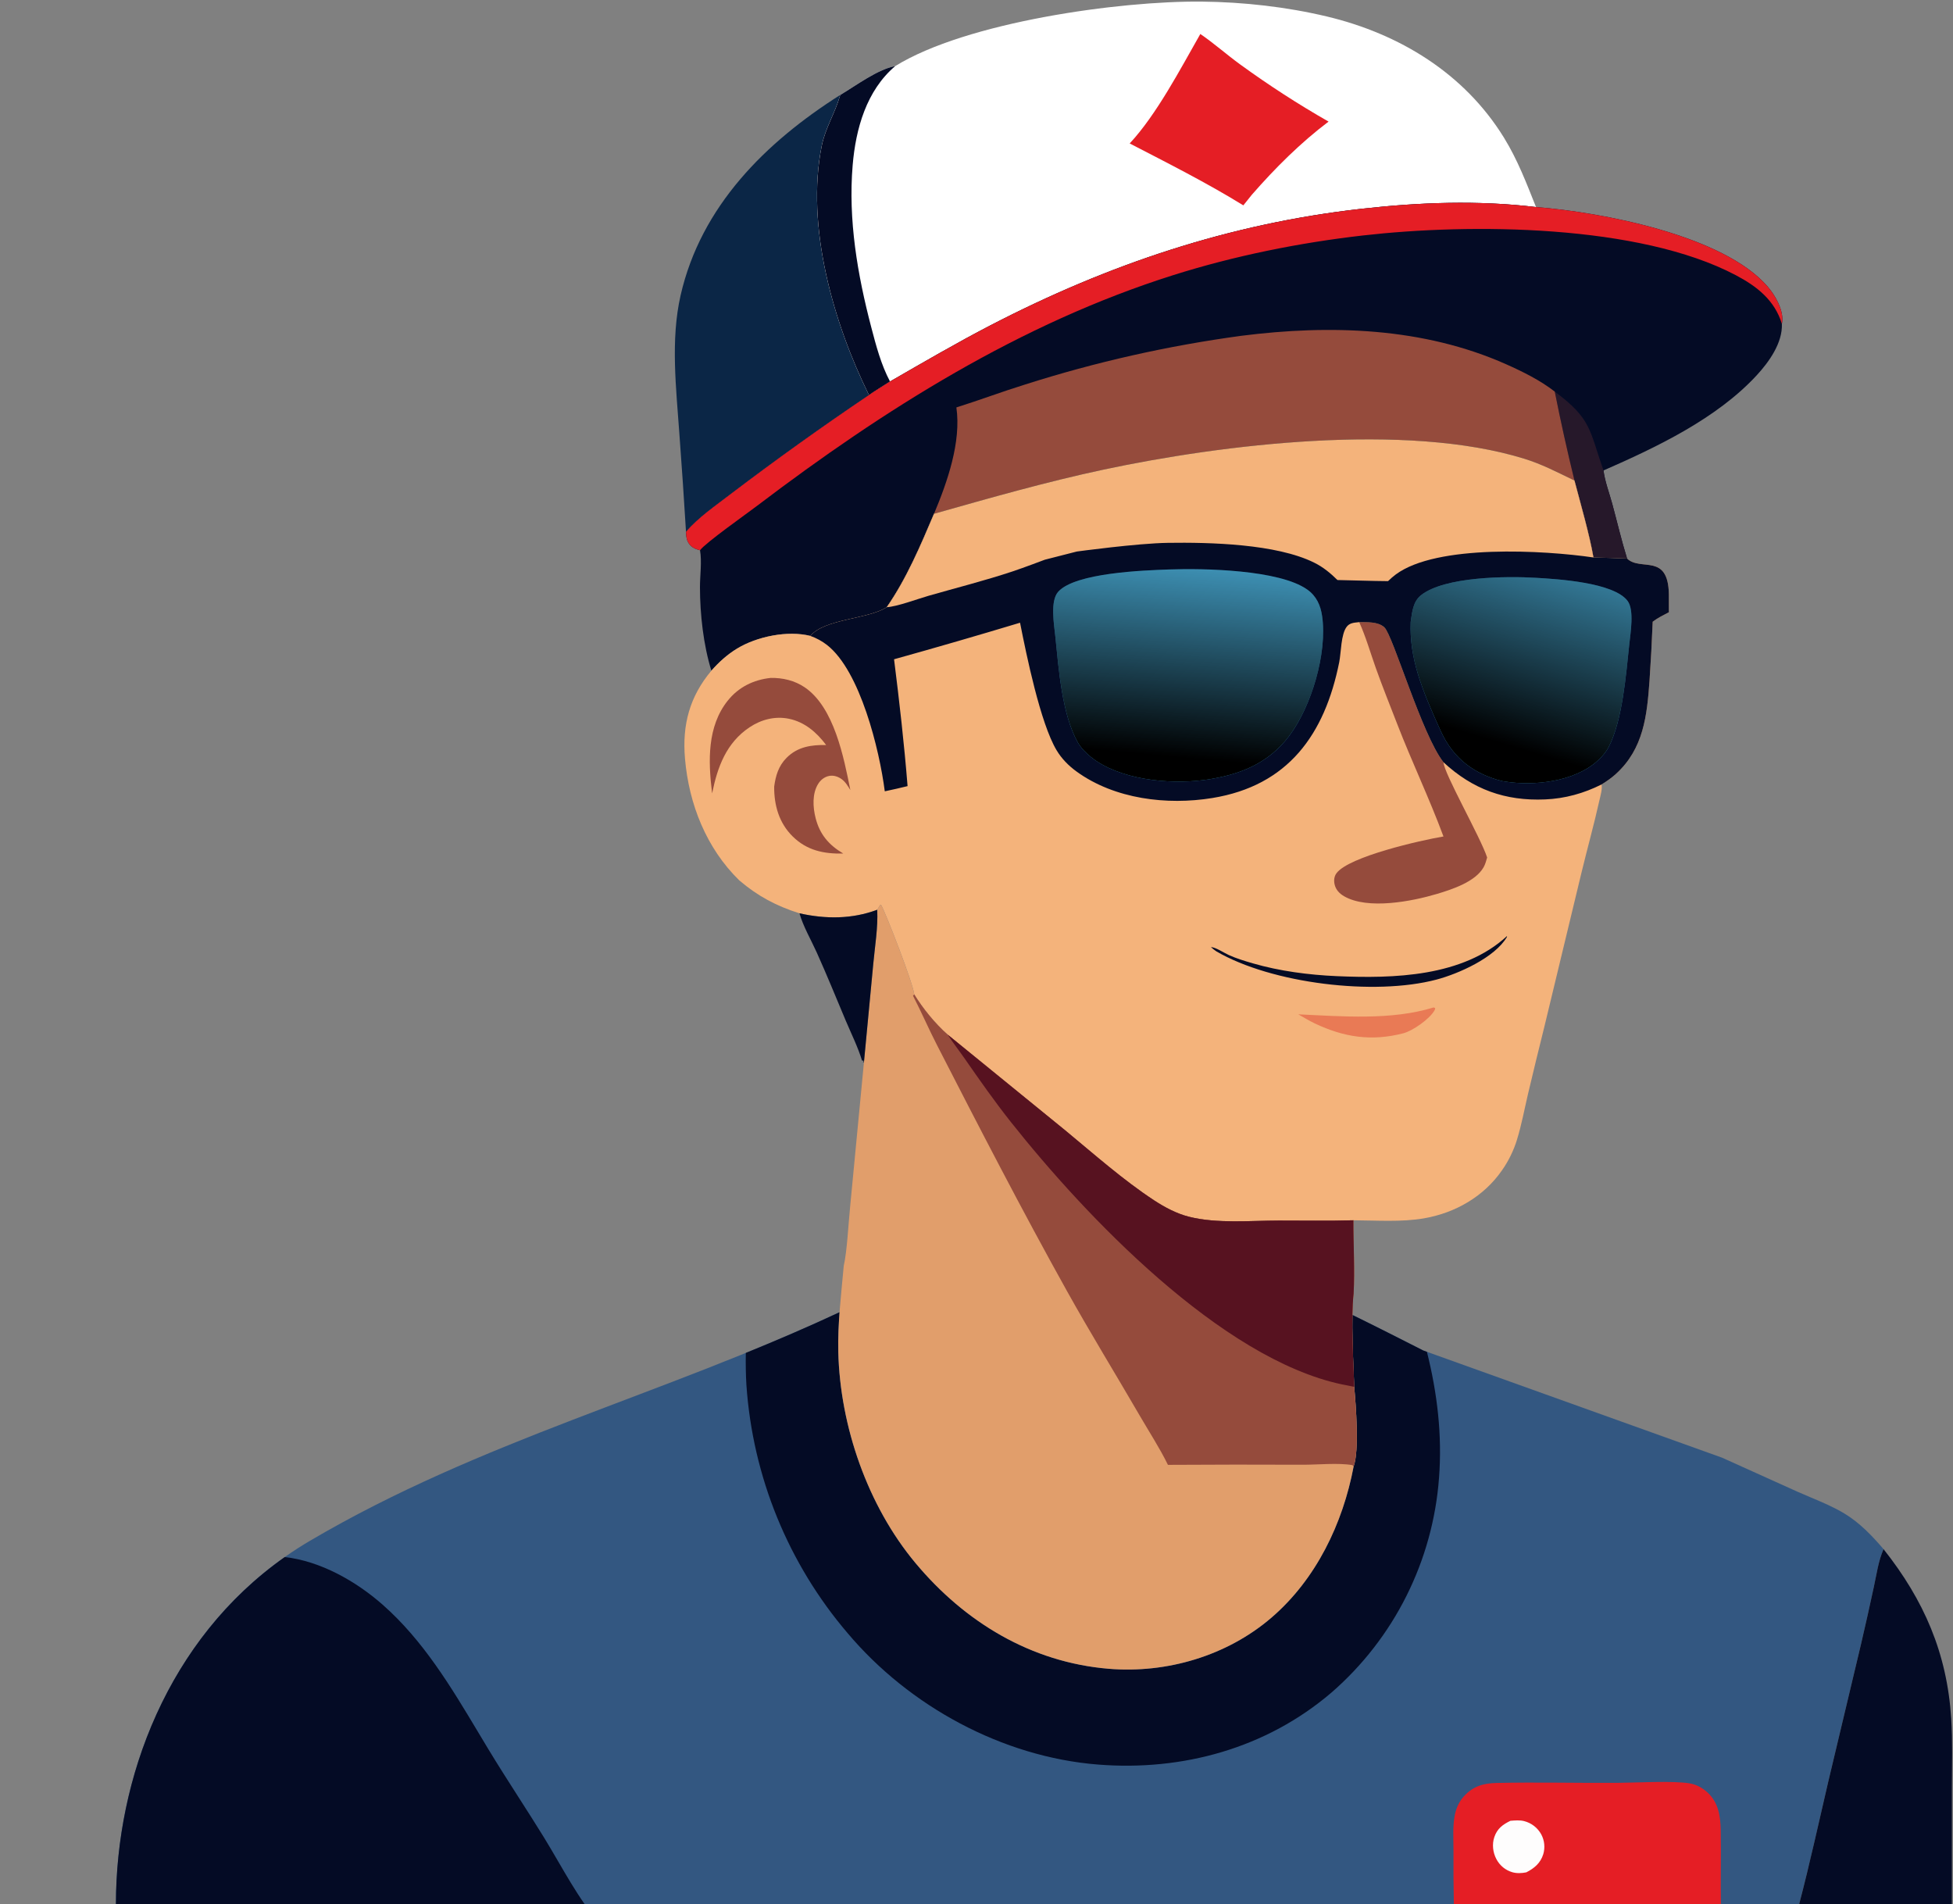 <svg width="159" height="155" viewBox="0 0 159 155" fill="none" xmlns="http://www.w3.org/2000/svg">
<rect x="0" y="0" width="159" height="155" fill="#808080" stroke="none"/>
<g clip-path="url(#clip0_626_2397)">
<path d="M9.438 155H146.475C147.113 152.578 147.674 150.128 148.234 147.681C148.439 146.784 148.645 145.888 148.853 144.994L151.526 133.774C151.883 132.247 152.225 130.716 152.555 129.182C152.606 128.948 152.654 128.706 152.702 128.461C152.86 127.659 153.025 126.822 153.345 126.107C152.411 125.013 151.393 123.949 150.152 123.202C149.285 122.68 148.343 122.284 147.407 121.89C147.062 121.745 146.718 121.6 146.378 121.449L140.201 118.662L115.875 109.937C100.188 101.969 85.019 94.218 68.5 106.75C53.897 113.59 39.158 117.243 25.246 125.42C14.255 131.89 9.445 144.047 9.438 155Z" fill="#335781"/>
<path d="M153.346 126.107C156.639 130.261 158.514 134.57 158.855 139.898C158.974 141.753 158.916 143.627 158.91 145.485L158.909 155H146.476C147.347 151.691 148.075 148.327 148.854 144.994L151.527 133.774C151.883 132.247 152.225 130.716 152.555 129.183C152.774 128.182 152.928 127.041 153.346 126.107Z" fill="#040B25"/>
<path d="M68.407 7.728C68.399 7.757 68.391 7.786 68.383 7.814C67.98 9.216 67.194 10.414 66.899 11.882C65.587 18.415 67.846 26.28 70.747 32.159C66.925 34.735 63.179 37.416 59.507 40.203C58.262 41.166 56.877 42.093 55.85 43.294C55.689 40.636 55.509 37.979 55.311 35.324C55.052 31.628 54.58 27.68 55.41 24.042C57.068 16.771 62.345 11.573 68.407 7.728Z" fill="#0B2646"/>
<path d="M72.882 5.381C78.672 1.8 91.118 0.062 97.847 0.131C101.232 0.166 104.756 0.56 108.05 1.348C113.926 2.755 119.214 5.963 122.447 11.214C123.558 13.019 124.27 14.899 125.052 16.856C120.334 16.292 115.58 16.467 110.867 16.994C100.101 18.2 90.233 21.514 80.63 26.488C77.863 27.922 75.16 29.501 72.459 31.055C71.888 31.421 71.303 31.773 70.747 32.159C67.846 26.28 65.587 18.415 66.899 11.882C67.194 10.414 67.98 9.216 68.383 7.814C68.391 7.786 68.399 7.757 68.407 7.728C69.661 6.985 71.461 5.631 72.882 5.381Z" fill="white"/>
<path d="M68.407 7.728C69.661 6.985 71.461 5.631 72.882 5.381C70.542 7.367 69.667 10.479 69.418 13.45C69.045 17.9 69.808 22.357 70.934 26.648C71.321 28.128 71.737 29.703 72.459 31.055C71.888 31.421 71.303 31.773 70.747 32.159C67.846 26.28 65.587 18.414 66.899 11.882C67.194 10.414 67.98 9.216 68.383 7.814C68.391 7.785 68.399 7.757 68.407 7.728Z" fill="#040B25"/>
<path d="M97.723 2.766C98.839 3.53 99.875 4.453 100.974 5.251C103.297 6.939 105.693 8.488 108.163 9.898C105.89 11.615 103.823 13.669 101.915 15.855L101.224 16.717C98.238 14.876 95.069 13.282 91.971 11.677C94.153 9.338 96.094 5.623 97.723 2.766Z" fill="#E51E25"/>
<path d="M72.459 31.055C75.16 29.501 77.863 27.922 80.63 26.488C90.233 21.514 100.101 18.2 110.867 16.994C115.58 16.466 120.334 16.292 125.052 16.856C130.381 17.266 140.339 19.164 143.919 23.342C144.517 24.04 145.158 25.152 145.104 26.103C145.098 26.203 145.086 26.255 145.069 26.36C145.131 27.921 144.017 29.471 143.008 30.562C139.754 34.082 134.872 36.404 130.546 38.298C130.657 39.184 131.021 40.14 131.257 41.01C131.661 42.497 132.009 43.996 132.466 45.469C131.554 45.433 130.642 45.403 129.73 45.381C129.402 43.487 128.682 41.017 128.182 39.114L128.046 39.049C126.73 38.412 125.513 37.779 124.103 37.342C114.47 34.357 99.557 36.156 89.821 38.232C85.179 39.222 80.608 40.53 76.042 41.821C74.94 44.418 73.807 47.099 72.193 49.428C70.71 50.407 67.1 50.374 65.981 51.767C64.118 51.3 61.619 51.812 59.991 52.807C59.202 53.289 58.525 53.904 57.915 54.596C57.265 52.495 56.989 50.007 56.986 47.799C56.985 46.855 57.152 45.705 56.991 44.792C56.694 44.715 56.436 44.627 56.215 44.403C55.907 44.091 55.863 43.712 55.85 43.293C56.877 42.093 58.262 41.166 59.507 40.203C63.179 37.416 66.925 34.735 70.747 32.158C71.303 31.773 71.888 31.421 72.459 31.055Z" fill="#040B25"/>
<path d="M126.577 31.877C129.581 34.107 129.387 34.996 130.546 38.298C130.657 39.184 131.021 40.14 131.257 41.01C131.661 42.497 132.009 43.997 132.466 45.469C131.554 45.433 130.642 45.404 129.73 45.381C129.402 43.487 128.682 41.017 128.182 39.114C127.595 36.714 127.06 34.301 126.577 31.877Z" fill="#26182A"/>
<path d="M72.459 31.055C75.16 29.501 77.863 27.922 80.63 26.488C90.233 21.514 100.101 18.2 110.867 16.994C115.58 16.466 120.334 16.292 125.052 16.856C130.381 17.266 140.339 19.164 143.919 23.342C144.517 24.04 145.158 25.152 145.104 26.103C145.098 26.203 145.086 26.255 145.069 26.36C144.479 24.435 143.037 23.308 141.312 22.399C133.433 18.244 119.704 18.171 110.972 19.167C105.784 19.759 100.501 20.824 95.519 22.397C83.077 26.327 71.957 33.334 61.629 41.182C60.813 41.802 57.442 44.183 56.991 44.792C56.694 44.715 56.436 44.627 56.215 44.403C55.907 44.091 55.863 43.712 55.85 43.293C56.877 42.093 58.262 41.166 59.507 40.203C63.179 37.416 66.925 34.735 70.747 32.158C71.303 31.773 71.888 31.421 72.459 31.055Z" fill="#E51E25"/>
<path d="M77.862 33.166C79.735 32.578 81.574 31.884 83.45 31.303C84.885 30.845 86.329 30.419 87.782 30.024C89.236 29.629 90.697 29.266 92.166 28.935C93.635 28.604 95.11 28.305 96.592 28.039C98.074 27.772 99.561 27.538 101.053 27.336C108.292 26.414 115.866 26.643 122.631 29.657C123.998 30.266 125.393 30.957 126.577 31.877C127.06 34.301 127.595 36.714 128.182 39.114L128.046 39.049C126.73 38.412 125.513 37.779 124.103 37.342C114.47 34.357 99.557 36.156 89.821 38.232C85.179 39.222 80.608 40.53 76.042 41.821C77.127 39.236 78.267 35.984 77.862 33.166Z" fill="#954B3C"/>
<path d="M76.042 41.821C80.608 40.53 85.179 39.222 89.821 38.232C99.557 36.156 114.47 34.357 124.103 37.342C125.513 37.779 126.73 38.412 128.046 39.049L128.182 39.114C128.682 41.017 129.402 43.487 129.73 45.381C130.642 45.404 131.554 45.433 132.466 45.469C133.56 46.533 135.811 44.98 135.868 48.377C135.871 48.864 135.872 49.351 135.87 49.839C135.42 50.077 134.955 50.298 134.551 50.611C134.488 52.212 134.402 53.811 134.293 55.41C134.089 58.266 133.808 60.949 131.564 62.995C131.203 63.325 130.805 63.601 130.389 63.857C130.461 64.248 130.3 64.761 130.214 65.147C129.776 67.12 129.229 69.068 128.755 71.033L125.733 83.574C125.278 85.395 124.834 87.219 124.402 89.045C124.112 90.286 123.878 91.553 123.504 92.771C123.436 92.994 123.359 93.213 123.273 93.43C123.187 93.646 123.093 93.859 122.991 94.068C122.889 94.277 122.779 94.482 122.66 94.682C122.542 94.882 122.416 95.078 122.282 95.268C120.802 97.409 118.464 98.743 115.923 99.179C114.079 99.495 112.058 99.343 110.186 99.336C108.168 99.394 106.139 99.353 104.12 99.358C101.778 99.362 99.086 99.623 96.803 99.05C95.795 98.797 94.824 98.28 93.959 97.713C91.458 96.074 89.047 93.936 86.737 92.028L77.156 84.225C76.12 83.305 75.157 82.126 74.43 80.948C74.377 80.167 72.153 74.403 71.739 73.673L71.648 73.672L71.417 74.059C69.356 74.829 67.212 74.823 65.087 74.348C63.191 73.745 61.707 72.959 60.185 71.665C57.504 69.041 56.084 65.459 55.767 61.752C55.532 58.996 56.141 56.715 57.915 54.596C58.525 53.904 59.202 53.289 59.991 52.807C61.619 51.813 64.118 51.3 65.981 51.768C67.1 50.374 70.71 50.407 72.193 49.428C73.807 47.1 74.94 44.418 76.042 41.821Z" fill="#F4B37B"/>
<path d="M116.715 82.01L116.842 82.058C116.836 82.124 116.839 82.156 116.804 82.221C116.428 82.929 115.016 83.915 114.251 84.113C111.673 84.782 109.432 84.448 107.031 83.307C106.576 83.089 106.138 82.82 105.698 82.57C109.257 82.735 113.268 83.076 116.715 82.01Z" fill="#E97A55"/>
<path d="M122.69 76.2L122.685 76.269C121.705 77.953 118.752 79.266 116.947 79.743C111.888 81.08 103.533 80.067 99.026 77.444C98.865 77.338 98.728 77.227 98.585 77.097C98.975 77.109 99.668 77.576 100.048 77.747C100.67 78.028 101.35 78.233 102.003 78.422C104.183 79.054 106.555 79.362 108.819 79.462C113.471 79.666 119.078 79.524 122.69 76.2Z" fill="#040B25"/>
<path d="M62.742 55.185C63.721 55.168 64.691 55.394 65.511 55.949C67.905 57.57 68.692 61.63 69.229 64.311C69.028 63.99 68.832 63.648 68.519 63.424C68.231 63.217 67.868 63.095 67.512 63.162C67.137 63.233 66.823 63.474 66.62 63.794C66.11 64.596 66.175 65.713 66.403 66.603C66.744 67.933 67.484 68.788 68.654 69.483C67.075 69.516 65.696 69.237 64.53 68.084C63.424 66.99 63.019 65.56 63.028 64.037C63.147 63.145 63.383 62.347 64.035 61.692C64.934 60.788 66.049 60.626 67.258 60.648C66.494 59.62 65.511 58.772 64.224 58.509C63.097 58.279 61.97 58.572 61.025 59.203C59.129 60.468 58.407 62.444 57.977 64.583L57.961 64.459C57.658 61.944 57.573 59.148 59.236 57.051C60.121 55.934 61.343 55.336 62.742 55.185Z" fill="#954B3C"/>
<path d="M110.659 50.645C111.313 50.659 112.179 50.593 112.701 51.064C113.407 51.702 115.76 59.831 117.522 62.054C117.53 62.909 120.545 68.176 121.073 69.804C120.997 70.07 120.925 70.347 120.789 70.59C120.119 71.787 118.199 72.407 116.975 72.772C114.97 73.37 111.362 74.078 109.425 72.957C109.043 72.736 108.744 72.42 108.65 71.977C108.585 71.666 108.615 71.341 108.81 71.081C109.828 69.721 115.691 68.399 117.518 68.092C116.377 65.013 114.949 62.029 113.761 58.962C113.169 57.435 112.555 55.91 112.005 54.367C111.566 53.134 111.198 51.836 110.659 50.645Z" fill="#954B3C"/>
<path d="M76.042 41.821C80.608 40.53 85.179 39.222 89.821 38.232C99.557 36.156 114.47 34.357 124.103 37.342C125.513 37.779 126.73 38.412 128.046 39.049L128.182 39.114C128.682 41.017 129.402 43.487 129.731 45.381C130.643 45.404 131.554 45.433 132.466 45.469C133.56 46.533 135.811 44.98 135.868 48.377C135.872 48.864 135.872 49.351 135.87 49.839C135.42 50.077 134.955 50.298 134.551 50.611C134.488 52.212 134.402 53.811 134.293 55.41C134.089 58.266 133.808 60.949 131.564 62.995C131.203 63.325 130.805 63.601 130.389 63.857C128.942 64.582 127.414 65.008 125.797 65.076C122.544 65.215 119.905 64.261 117.522 62.054C115.76 59.831 113.407 51.702 112.701 51.064C112.179 50.593 111.313 50.659 110.659 50.645L110.559 50.654C110.219 50.69 109.882 50.715 109.651 51.006C109.164 51.616 109.188 53.119 109.03 53.906C107.847 59.806 104.859 63.961 98.693 64.963C95.008 65.562 90.747 65.052 87.654 62.811C86.994 62.333 86.426 61.757 86.008 61.053C84.698 58.846 83.57 53.348 83.046 50.692C79.637 51.72 76.218 52.712 72.788 53.667C73.218 57.088 73.614 60.557 73.888 63.993C73.271 64.138 72.655 64.292 72.033 64.415C71.603 61.046 70.035 54.622 67.336 52.509C66.922 52.185 66.475 51.946 65.981 51.768C67.1 50.374 70.71 50.407 72.193 49.428C73.807 47.1 74.94 44.418 76.042 41.821Z" fill="#040B25"/>
<path d="M125.03 47.035C122.715 46.896 117.602 46.922 115.683 48.459C115.054 48.963 114.969 49.77 114.849 50.631C114.734 53.55 115.722 56.066 117.3 59.522C118.353 61.828 120.114 63.028 122.263 63.576C122.339 63.59 122.415 63.603 122.492 63.615C124.821 63.996 128.137 63.674 130.073 61.922C130.41 61.617 130.752 61.228 130.973 60.8C132.086 58.642 132.382 54.919 132.646 52.442C132.745 51.517 133.062 49.662 132.51 48.92C131.382 47.404 126.766 47.135 125.03 47.035Z" fill="#45A2CA"/>
<path d="M125.03 47.035C122.715 46.896 117.602 46.922 115.683 48.459C115.054 48.963 114.969 49.77 114.849 50.631C114.734 53.55 115.722 56.066 117.3 59.522C118.353 61.828 120.114 63.028 122.263 63.576C122.339 63.59 122.415 63.603 122.492 63.615C124.821 63.996 128.137 63.674 130.073 61.922C130.41 61.617 130.752 61.228 130.973 60.8C132.086 58.642 132.382 54.919 132.646 52.442C132.745 51.517 133.062 49.662 132.51 48.92C131.382 47.404 126.766 47.135 125.03 47.035Z" fill="url(#paint0_linear_626_2397)"/>
<path d="M95.202 46.356C97.993 46.254 104.151 46.372 106.43 47.992C107.177 48.523 107.512 49.271 107.64 50.162C108.071 53.176 106.768 57.501 104.949 59.919C103.268 62.153 100.889 63.092 98.191 63.473C98.099 63.486 98.006 63.498 97.914 63.51C95.101 63.861 91.114 63.469 88.818 61.627C88.418 61.306 88.015 60.899 87.757 60.453C86.461 58.207 86.182 54.36 85.916 51.799C85.817 50.843 85.474 48.924 86.154 48.168C87.544 46.624 93.108 46.428 95.202 46.356Z" fill="#45A2CA"/>
<path d="M95.202 46.356C97.993 46.254 104.151 46.372 106.43 47.992C107.177 48.523 107.512 49.271 107.64 50.162C108.071 53.176 106.768 57.501 104.949 59.919C103.268 62.153 100.889 63.092 98.191 63.473C98.099 63.486 98.006 63.498 97.914 63.51C95.101 63.861 91.114 63.469 88.818 61.627C88.418 61.306 88.015 60.899 87.757 60.453C86.461 58.207 86.182 54.36 85.916 51.799C85.817 50.843 85.474 48.924 86.154 48.168C87.544 46.624 93.108 46.428 95.202 46.356Z" fill="url(#paint1_linear_626_2397)"/>
<path d="M76.042 41.821C80.608 40.53 85.179 39.222 89.821 38.232C99.557 36.156 114.47 34.357 124.103 37.342C125.513 37.779 126.73 38.412 128.045 39.049L128.182 39.114C128.682 41.017 129.401 43.487 129.73 45.381C125.714 44.791 116.972 44.288 113.637 46.762C113.413 46.928 113.206 47.111 113.006 47.307C111.632 47.298 110.261 47.241 108.888 47.217C108.298 46.641 107.727 46.165 106.985 45.798C103.893 44.27 98.517 44.141 95.081 44.19C92.579 44.226 87.667 44.897 87.667 44.897L85.062 45.563C85.062 45.563 83.371 46.206 82.404 46.527C80.173 47.268 77.859 47.849 75.598 48.499C74.724 48.75 73.035 49.382 72.193 49.428C73.807 47.1 74.94 44.418 76.042 41.821Z" fill="#F4B37B"/>
<path d="M118.363 155C118.333 153.551 118.323 152.102 118.333 150.652C118.334 149.711 118.255 148.679 118.44 147.753C118.553 147.184 118.797 146.644 119.191 146.216C119.951 145.388 120.778 145.164 121.86 145.14C125.102 145.068 128.359 145.15 131.604 145.133C133.134 145.125 136.169 144.941 137.567 145.175C138.121 145.268 138.628 145.553 139.036 145.935C139.911 146.754 140.07 147.86 140.09 148.999C140.125 150.999 140.072 153 140.103 155H118.363Z" fill="#E51E25"/>
<path d="M122.971 148.219C123.334 148.192 123.728 148.154 124.083 148.245C124.157 148.264 124.229 148.286 124.3 148.312C124.372 148.338 124.441 148.367 124.509 148.401C124.578 148.434 124.644 148.471 124.708 148.511C124.773 148.551 124.835 148.594 124.895 148.641C124.955 148.687 125.012 148.737 125.067 148.789C125.122 148.842 125.174 148.897 125.223 148.955C125.272 149.013 125.318 149.073 125.361 149.135C125.404 149.198 125.444 149.263 125.48 149.33C125.513 149.391 125.543 149.453 125.569 149.517C125.596 149.581 125.619 149.647 125.639 149.713C125.659 149.779 125.676 149.846 125.69 149.914C125.703 149.982 125.714 150.051 125.72 150.12C125.727 150.189 125.731 150.258 125.731 150.327C125.731 150.397 125.728 150.466 125.721 150.535C125.714 150.604 125.704 150.673 125.691 150.741C125.678 150.809 125.661 150.876 125.641 150.942C125.417 151.664 124.911 152.086 124.26 152.417C123.888 152.491 123.488 152.512 123.121 152.406C122.558 152.24 122.105 151.864 121.829 151.347C121.537 150.8 121.458 150.127 121.661 149.537C121.897 148.848 122.346 148.525 122.971 148.219Z" fill="#FEFDFD"/>
<path d="M47.595 155H9.438C9.445 144.758 13.65 133.464 23.182 126.751C26.092 127.078 28.978 128.715 31.144 130.621C34.452 133.531 36.706 137.296 38.948 141.04C39.214 141.484 39.479 141.927 39.746 142.369C40.55 143.699 41.389 145.008 42.226 146.317C42.915 147.392 43.604 148.468 44.274 149.555C44.668 150.195 45.048 150.849 45.429 151.503C46.121 152.691 46.813 153.882 47.595 155Z" fill="#040B25"/>
<path d="M60.72 110.133C60.703 111.01 60.716 111.888 60.769 112.765C60.785 112.995 60.803 113.226 60.824 113.456C60.844 113.686 60.867 113.916 60.892 114.146C60.917 114.375 60.944 114.605 60.974 114.834C61.004 115.063 61.035 115.292 61.07 115.521C61.104 115.749 61.14 115.977 61.179 116.205C61.218 116.433 61.259 116.66 61.302 116.887C61.345 117.114 61.391 117.341 61.438 117.567C61.486 117.793 61.536 118.018 61.588 118.243C61.641 118.468 61.695 118.693 61.752 118.917C61.809 119.141 61.867 119.364 61.929 119.587C61.99 119.81 62.053 120.032 62.119 120.253C62.184 120.475 62.252 120.695 62.322 120.916C62.392 121.136 62.464 121.355 62.538 121.574C62.613 121.793 62.689 122.01 62.768 122.228C62.847 122.445 62.928 122.661 63.011 122.877C63.094 123.092 63.179 123.307 63.266 123.521C63.353 123.735 63.443 123.947 63.534 124.159C63.626 124.372 63.719 124.583 63.815 124.793C63.911 125.003 64.009 125.212 64.109 125.42C64.209 125.628 64.311 125.836 64.414 126.042C64.519 126.248 64.625 126.453 64.733 126.657C64.841 126.861 64.951 127.064 65.063 127.266C65.175 127.468 65.289 127.668 65.406 127.868C65.522 128.067 65.64 128.266 65.76 128.463C65.88 128.66 66.002 128.856 66.126 129.051C66.25 129.245 66.376 129.439 66.504 129.631C66.632 129.823 66.761 130.014 66.893 130.203C67.025 130.393 67.158 130.581 67.293 130.768C67.429 130.955 67.566 131.141 67.705 131.325C67.844 131.509 67.985 131.692 68.128 131.873C68.271 132.054 68.415 132.234 68.562 132.412C68.708 132.591 68.856 132.768 69.006 132.943C74.026 138.901 81.616 143.024 89.387 143.642C96.274 144.19 103.1 142.317 108.406 137.775C108.564 137.638 108.719 137.499 108.873 137.359C109.027 137.218 109.18 137.075 109.33 136.931C109.481 136.787 109.629 136.64 109.776 136.492C109.923 136.344 110.068 136.195 110.212 136.043C110.355 135.891 110.496 135.738 110.636 135.583C110.776 135.428 110.913 135.271 111.049 135.113C111.185 134.954 111.319 134.794 111.45 134.633C111.582 134.471 111.712 134.308 111.84 134.143C111.968 133.978 112.094 133.811 112.217 133.643C112.341 133.475 112.463 133.306 112.583 133.135C112.702 132.964 112.82 132.791 112.935 132.618C113.051 132.444 113.164 132.268 113.276 132.092C113.387 131.915 113.496 131.737 113.603 131.558C113.71 131.379 113.814 131.198 113.917 131.016C114.019 130.834 114.119 130.651 114.218 130.467C114.316 130.282 114.411 130.097 114.505 129.91C114.598 129.723 114.689 129.536 114.778 129.347C114.867 129.158 114.954 128.968 115.038 128.777C115.123 128.586 115.205 128.394 115.284 128.2C115.364 128.007 115.441 127.813 115.516 127.618C115.591 127.423 115.663 127.228 115.734 127.031C115.804 126.834 115.871 126.637 115.937 126.438C116.002 126.24 116.065 126.04 116.125 125.841C116.186 125.641 116.244 125.44 116.299 125.239C116.355 125.037 116.408 124.835 116.459 124.632C116.509 124.43 116.558 124.227 116.603 124.023C116.649 123.819 116.692 123.614 116.733 123.409C116.774 123.205 116.812 122.999 116.848 122.793C116.883 122.587 116.917 122.381 116.947 122.175C116.978 121.968 117.006 121.761 117.032 121.553C117.057 121.346 117.08 121.138 117.101 120.93C117.122 120.723 117.14 120.514 117.155 120.306C117.423 116.834 117.013 113.395 116.17 110.043L115.875 109.938L115.773 109.886C113.877 108.923 111.989 107.963 110.105 107.043C110.077 108.564 110.15 110.352 110.21 111.815C110.226 112.2 110.241 112.563 110.253 112.892C110.381 114.356 110.679 118.057 110.205 119.374C109.325 124.033 107.14 128.569 103.51 131.686C99.893 134.793 94.987 136.239 90.262 135.845C83.939 135.319 78.539 132.043 74.523 127.225C70.639 122.567 68.395 116.107 68.249 110.052C68.223 108.979 68.272 107.899 68.352 106.819C65.81 108.006 63.264 109.097 60.72 110.133Z" fill="#040B25"/>
<path d="M71.417 74.059L71.648 73.672L71.738 73.673C72.152 74.403 74.377 80.167 74.429 80.948C75.157 82.126 76.119 83.305 77.155 84.225L86.737 92.028C89.047 93.936 91.457 96.074 93.959 97.713C94.824 98.28 95.794 98.797 96.802 99.05C99.085 99.623 101.778 99.362 104.119 99.358C106.139 99.353 108.168 99.394 110.185 99.336C110.174 101.315 110.312 103.359 110.2 105.329C109.978 107.334 110.176 110.792 110.252 112.892C110.381 114.356 110.679 118.057 110.204 119.374C109.325 124.033 107.139 128.569 103.509 131.686C99.892 134.793 94.987 136.239 90.261 135.845C83.939 135.319 78.538 132.043 74.522 127.225C70.638 122.567 68.394 116.108 68.248 110.052C68.192 107.725 68.488 105.366 68.691 103.049C68.967 101.847 69.075 99.563 69.215 98.199L70.337 86.469L71.093 78.487C71.225 77.049 71.489 75.498 71.417 74.059Z" fill="#E19E6B"/>
<path d="M95.085 119.245C94.425 117.891 93.561 116.567 92.803 115.261C90.839 111.877 88.788 108.546 86.882 105.127C83.205 98.531 79.729 91.789 76.281 85.068C75.603 83.747 75.012 82.38 74.332 81.059L74.43 80.948C75.157 82.126 76.119 83.305 77.155 84.225L86.737 92.028C89.047 93.936 91.458 96.074 93.959 97.713C94.824 98.28 95.795 98.797 96.803 99.05C99.086 99.623 101.778 99.362 104.12 99.358C106.139 99.353 108.168 99.394 110.186 99.336C110.174 101.315 110.312 103.359 110.2 105.329C109.978 107.334 110.177 110.792 110.253 112.892C110.381 114.356 110.679 118.057 110.205 119.374L110.106 119.268C108.956 119.065 107.254 119.239 106.048 119.235C102.394 119.218 98.74 119.222 95.085 119.245Z" fill="#954B3C"/>
<path d="M77.155 84.225L86.737 92.028C89.047 93.936 91.457 96.074 93.959 97.713C94.824 98.28 95.794 98.796 96.802 99.049C99.085 99.623 101.778 99.362 104.119 99.357C106.139 99.353 108.168 99.394 110.185 99.336C110.174 101.315 110.312 103.359 110.2 105.328C109.978 107.333 110.177 110.791 110.252 112.892C109.92 112.831 109.589 112.766 109.259 112.697C99.381 110.602 88.324 98.936 82.308 91.349C80.977 89.67 79.757 87.926 78.534 86.168C78.081 85.518 77.587 84.888 77.155 84.225Z" fill="#571220"/>
<path d="M71.417 74.059C71.489 75.498 71.225 77.049 71.093 78.487L70.337 86.469C70.319 86.468 70.302 86.467 70.285 86.467C70.269 86.467 70.252 86.469 70.236 86.469L70.304 86.434L70.302 86.345L70.18 86.334C69.85 85.239 69.297 84.133 68.852 83.077C68.073 81.225 67.314 79.356 66.489 77.525C66.032 76.51 65.389 75.412 65.087 74.347C67.212 74.823 69.356 74.829 71.417 74.059Z" fill="#040B25"/>
</g>
<defs>
<linearGradient id="paint0_linear_626_2397" x1="127.5" y1="41.5" x2="121.877" y2="60.397" gradientUnits="userSpaceOnUse">
<stop stop-opacity="0"/>
<stop offset="1"/>
</linearGradient>
<linearGradient id="paint1_linear_626_2397" x1="96" y1="44" x2="94.395" y2="61.496" gradientUnits="userSpaceOnUse">
<stop stop-opacity="0"/>
<stop offset="1"/>
</linearGradient>
<clipPath id="clip0_626_2397">
<rect width="159" height="155" fill="white"/>
</clipPath>
</defs>
</svg>
